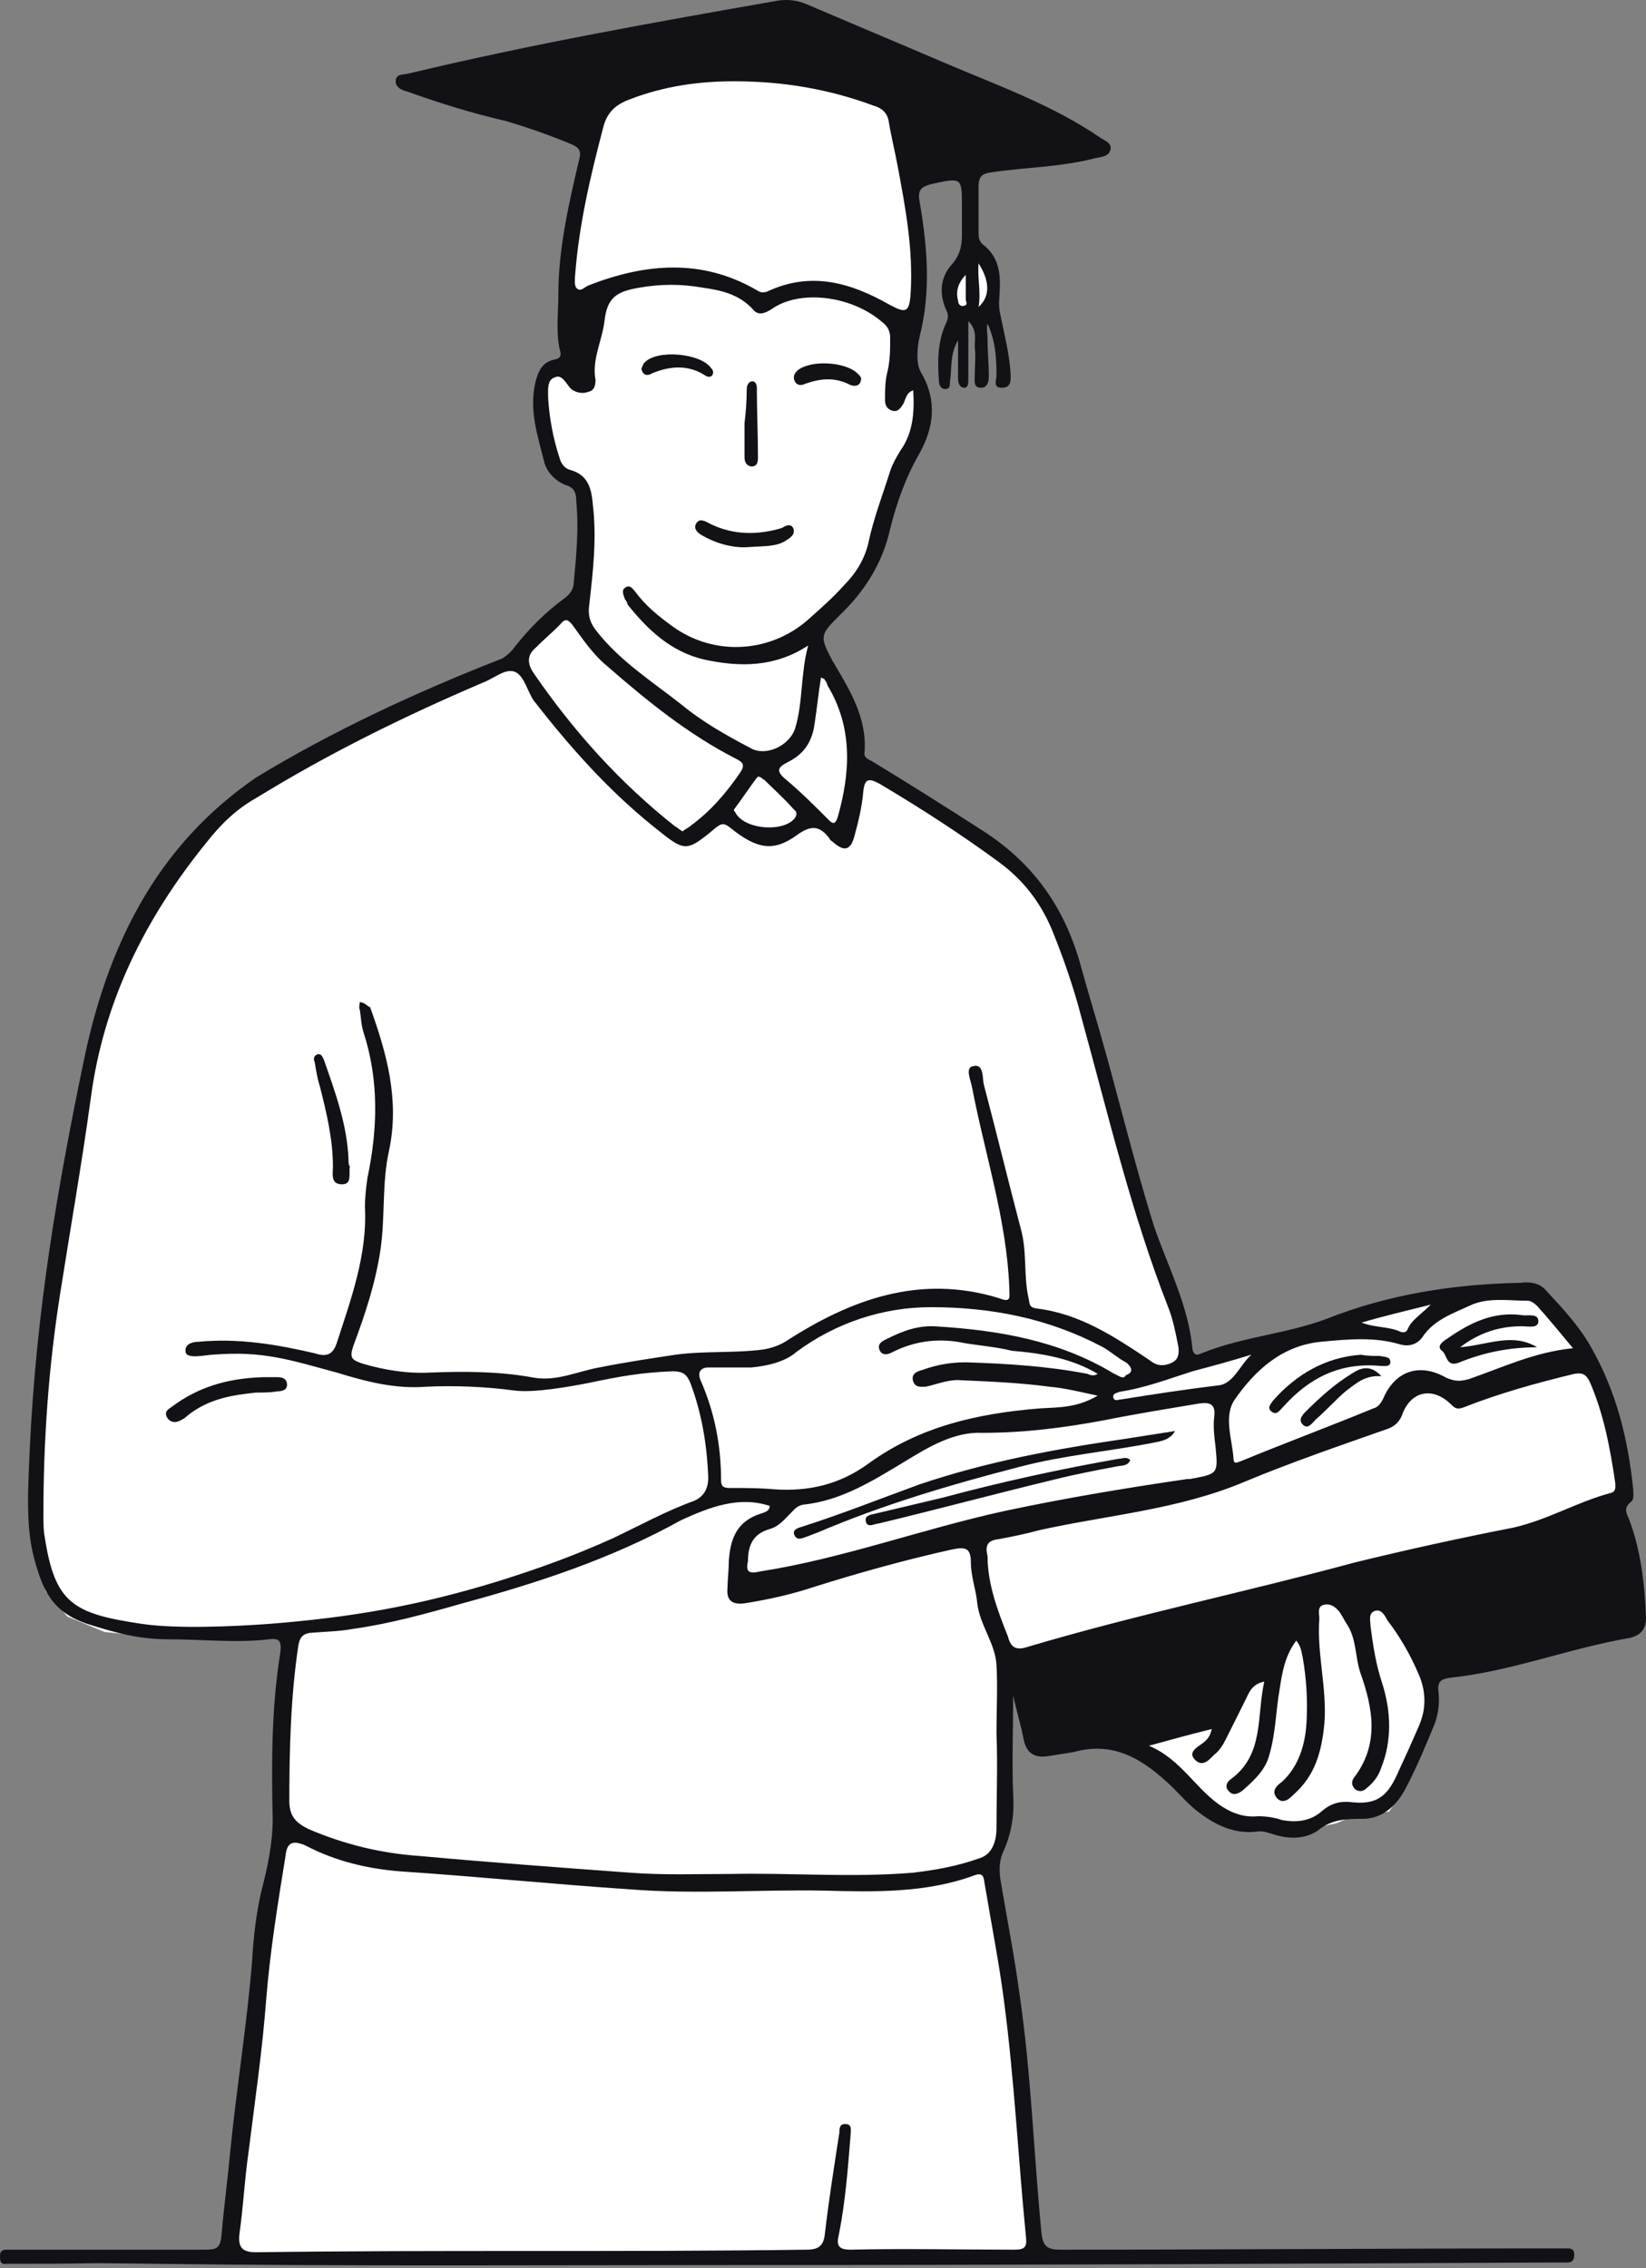 <svg height="507" viewBox="0 0 368 507" width="368" xmlns="http://www.w3.org/2000/svg"><rect x="0" y="0" width="368" height="507" fill="#808080" stroke="none"/><g fill="none" fill-rule="evenodd"><path d="m211.781 26.81-37.047-15.78-26.133 3.73s-16.083.287-15.796 1.435c.287 1.148 0 10.042 0 10.042l-2.297 13.485-3.159 19.797 1.436 14.632.287 9.181-4.02-1.435-3.159 1.435s.862.861 0 2.295c-.862 1.435-.862 4.017-.862 4.591s2.297 12.337 2.297 12.337l2.585 3.443 3.159 1.721s1.723 2.582 1.723 3.156c0 .574.287 6.312.287 6.312l-.862 18.649-5.456 1.721-6.318 5.739-4.882 4.017-9.477 4.59-26.134 11.763-26.421 16.067-16.369 18.362-10.913 20.37-8.041 32.995-8.041 53.366-1.149 37.011 3.159 13.771 4.882 5.738 8.328 3.443 13.785 1.435 26.995-1.435v8.607l-1.149 28.404-1.149 15.206-3.159 20.084-7.467 66.275 2.297 2.009h88.452 90.464l-1.436-10.616s-2.297-32.995-2.297-33.855c0-.861-6.319-42.175-6.319-42.175l3.447-10.902-.287-35.003 6.892 5.164 2.297 9.756 17.231-1.148.862 3.443 4.02 3.73 5.456 4.304 4.309 4.017 4.02 3.73 4.595 2.008 6.605.861 6.605.861 3.733-.574 6.605-1.435 4.02-1.721 7.755-.861 2.872-4.304 7.467-18.362v-9.182l-2.297-14.632 39.344-18.363 6.031-6.599v-6.025l-6.031-21.805-7.467-9.756-8.042-8.033-12.349.287-15.508 2.869-23.55 7.459-25.56 6.887-1.149-8.895-8.328-26.108-11.487-41.028-6.892-22.092-4.595-8.32-4.595-6.025-8.042-4.59s-6.892-5.451-7.467-6.025c-.574-.574-20.964-11.764-20.964-11.764l-.862-10.042-9.478-19.509 8.042-8.895 4.882-6.025 3.159-11.476 3.159-9.181 4.02-6.6 1.723-8.033-1.149-5.451-1.723-3.156-1.723-7.747 4.02-8.033-.574-14.059-2.297-14.919z" fill="#fff" fill-rule="nonzero"/><path d="m217.591 55.15-4.178 6.488-.835 4.424 1.114 3.539 2.785.59h3.621l1.114-2.654 1.114-3.834.279-2.95-1.95-2.654z" fill="#fff" fill-rule="nonzero"/><g fill="#111116"><path d="m214.197 76.066v8.599c0 .86.286 2.006 1.432 2.006.859 0 .859-1.147.859-2.006 0-4.013 0-8.312 0-12.899 2.005 2.006 1.432 4.013 1.432 5.733.286 2.293 0 4.3 0 6.593 0 1.147-.286 2.58 1.432 2.58 1.432 0 1.718-1.433 1.718-2.58 0-2.866-.286-5.446-.286-8.312 0-1.147-.286-2.293 0-3.44 1.718 3.726 2.005 7.453 2.005 11.465 0 1.147-.859 2.866 1.146 2.866 2.291 0 2.005-1.72 2.005-3.153-.286-4.586-1.432-8.886-2.291-13.185-.286-1.147-.286-2.006-.286-2.866.286-4.586.859-9.459-3.723-12.899-.859-.86-.859-1.72-.859-2.866 0-3.44 0-6.593 0-10.032 0-2.293.859-2.866 2.864-3.153 7.733-1.147 15.467-1.147 23.2-3.153 1.146-.287 3.15-.287 3.437-2.006.286-1.433-1.432-2.006-2.291-2.58-10.884-7.453-23.2-11.752-35.229-16.912-10.024-4.3-20.336-8.599-30.36-12.899-2.005-.86-4.01-1.147-6.301-.86-27.782 4.873-55.277 9.746-82.773 16.338-1.146.287-2.864 0-2.864 1.72 0 1.433 1.432 2.006 2.578 2.293 7.16 2.58 14.607 4.873 22.053 6.593 4.87 1.433 9.739 3.153 14.608 5.159 2.005.86 2.291 1.72 1.718 3.726-2.291 9.746-4.582 19.778-4.582 29.81 0 4.013-.573 8.312.286 12.325.286.86.573 2.006-1.146 2.293-2.864.573-3.723 2.866-4.296 5.159-1.432 6.306.573 12.039 2.005 17.771.573 2.293 2.578 4.299 4.869 5.159 2.005.573 2.291 2.006 2.291 3.726.573 6.019 0 12.039-.573 18.059 0 1.433-.859 2.58-2.005 3.44-4.296 3.153-8.019 6.879-11.171 10.892-.573.86-2.285 2.58-3.43 2.866-18.331 7.166-37.526 16.052-54.424 26.371-21.003 14.411-32.452 35.334-38.18 61.704-6.301 30.097-10.979 57.707-12.411 88.377-.286 7.452-1.05 16.911.955 24.363 2.005 7.452 4.2 12.154 11.934 14.734 6.301 2.006 11.551 3.44 18.139 3.44 6.874 0 15.554.86 22.428 0 2.291-.287 2.864.287 2.578 2.866-2.005 12.325-2.005 24.937-1.719 37.263 0 5.446-1.146 10.892-2.578 16.338-1.146 5.159-1.719 10.032-2.005 15.191-1.146 14.332-3.437 28.09-4.869 42.422-.573 6.307-1.432 12.613-2.005 19.205-.286 2.866-1.146 3.153-3.723 3.153-26.636 0-14.569 0-41.491 0-.859 0-1.718 0-2.864 0-1.146 0-1.432.573-1.432 1.433s0 2.006 1.432 1.72h2.864c22.913 0 7.408-.287 30.321 0 43.534.573 87.069.287 130.604.287 60.719 0 121.438-.287 182.157-.573h3.15c1.146 0 1.432-.86 1.432-1.72 0-.86-.286-1.433-1.432-1.433-1.146 0-2.005 0-3.15 0-36.661 0-73.608.287-110.268.287-3.151 0-4.011-.86-4.297-4.013-1.718-17.772-2.291-35.543-4.869-53.027-1.146-8.6-2.864-17.199-4.296-25.797-.286-2.293-.286-4.299.859-6.592 1.718-4.013 2.291-8.026 2.005-12.326-.286-7.166 0-14.331 0-22.07.859 3.726 1.718 6.592 2.291 9.459.573 3.44 2.578 4.586 5.728 4.013 1.718-.287 3.724-.573 5.443-.86 9.165-2.58 15.752 1.72 22.053 7.739 2.005 2.006 3.723 4.014 6.014 5.734 3.723 2.866 8.019 4.873 12.889 4.299 1.432-.287 2.578.287 3.723.573 3.437 1.147 7.16 1.147 10.024-.86 3.15-2.58 6.587-2.58 10.024-2.58 4.296 0 7.447-2.867 9.451-6.593 2.578-4.873 4.583-9.745 6.588-14.618.859-2.293 1.146-4.873.859-7.166-.286-2.293.573-2.866 2.578-3.153 13.747-1.433 26.636-6.592 40.098-8.885 2.578-.573 3.723-2.007 3.723-4.587-.286-7.452-1.146-14.905-3.723-21.784-.573-1.433-1.432-2.58.286-4.013.859-.573.573-1.72.573-2.866-1.146-11.179-3.723-21.785-9.452-31.817-2.578-4.586-6.301-8.599-10.024-12.612-1.432-1.72-3.723-2.006-5.728-1.72-14.893.287-29.501 2.58-43.248 8.026-9.165 3.44-18.903 4.013-28.069 7.739-1.146.573-1.718.287-2.005-.86-.859-9.745-5.442-18.345-8.592-27.517-4.582-14.618-8.019-29.236-12.315-44.142-1.432-4.873-2.864-9.745-4.296-14.905-3.723-12.899-10.884-22.645-22.34-29.81-8.019-5.159-15.752-10.032-23.772-14.905-.859-.573-2.291-.86-2.005-2.293.573-7.74-3.437-14.046-7.16-20.352-2.864-5.446-2.864-5.733 1.432-10.032 5.728-5.446 9.739-11.752 11.457-19.492 1.432-5.733 3.437-11.465 6.587-16.911 3.15-5.733 4.01-11.752.286-18.058-1.146-2.006-.859-5.446-.286-8.026 2.578-10.032 1.718-20.064 0-30.097-.573-2.866.573-3.44 2.864-4.013 6.587-1.433 6.587-1.433 6.587 5.159v4.013c0 3.153.286 6.019-2.291 8.886-2.578 2.866-2.864 6.593-1.146 10.319.573 1.147.286 2.006-.286 3.153-1.718 4.013-1.718 8.026-1.432 12.325 0 .86.286 2.006 1.432 2.006 1.432 0 .859-1.433 1.146-2.293.286-2.866 0-5.733 1.718-8.599zm-133.754 147.903c0 .573-.286 1.147 0 1.72.286 1.72.286 3.44.859 5.159 3.437 10.605 3.15 21.498.859 32.39-.286 2.006-.573 4.299-.573 6.592.573 10.605-3.15 20.638-6.301 30.384-.859 2.58-2.291 3.153-4.869 2.293-8.592-2.006-17.185-3.44-26.063-2.58-1.432 0-3.15.573-2.864 2.293.286 1.72 4.781.573 6.213.573 11.17-.86 16.986 1.147 27.583 4.013 6.587 2.006 12.99 3.726 20.151 3.153 6.301-.287 13.27 0 19.571.86 4.296.573 12.411-.86 16.707-1.72 6.874-1.433 11.45-2.293 18.611-2.58 2.291 0 3.15.573 4.01 2.58 2.579 6.879 3.724 13.758 4.011 21.211 0 2.58-1.146 4.299-3.151 5.159-6.301 2.293-12.029 5.446-18.043 8.312-8.879 4.013-16.797 6.859-25.962 9.725-17.758 5.446-32.753 8.046-51.083 9.479-7.733.573-20.622 1.147-28.355 0-15.466-2.293-19.476-4.586-21.767-19.491-.286-1.433-.286-3.153-.286-4.873 0-16.625 1.146-32.963 3.723-49.301 2.291-14.619 4.869-29.237 6.874-43.855 2.864-21.785 12.316-40.415 25.777-57.041 3.151-4.013 6.587-7.452 11.17-10.032 16.325-10.032 33.224-18.345 50.694-25.797 2.291-.86 4.582-2.866 6.587-2.58 2.292.287 3.151 3.726 4.297 5.733 0 .287.286.287.286.573 8.019 10.32 16.611 20.065 26.922 28.377 7.16 5.733 7.16 6.019 14.035.287 1.146-.86 1.718-1.147 3.15 0 6.014 4.873 9.738 5.446 14.893 1.72 3.15-2.293 5.155-2.293 7.447.86 0 .287.286.287.573.573 2.578 2.293 4.01 2.006 4.869-1.147.859-3.153 1.718-6.592 2.005-10.032.286-2.866 1.146-3.153 3.724-1.72 9.165 5.446 18.043 11.178 26.636 17.484 5.442 4.013 9.165 8.885 11.743 14.906 2.579 6.306 4.87 12.898 6.588 19.491 6.014 21.785 11.17 43.855 19.475 65.066 1.146 2.866 1.718 6.019 2.291 8.885.286 2.58-.573 3.44-2.864 4.013-1.718.287-2.578-.287-3.723-1.147-7.733-5.159-15.466-10.319-25.205-11.465-1.718-.287-1.432-1.147-1.718-2.293-1.146-5.159-.286-10.32-1.718-15.479-2.864-10.892-5.442-21.497-8.306-32.39-.286-1.433 0-4.586-2.291-4.013-2.005.287-.573 3.153-.286 4.874 2.864 14.905 7.733 29.523 8.306 44.715 0 2.006.573 3.44-2.291 2.293-17.757-5.446-33.224.287-47.83 9.745-1.432.86-3.15 1.433-4.869 1.72-6.587.86-12.888.287-19.476 1.147-5.728.86-11.456 1.72-17.184 2.866-4.869.86-9.451 3.153-14.607 2.293-7.734-1.433-15.467-1.433-23.2-1.147-5.155.287-10.311-.573-15.18-2.006-2.578-.86-2.864-1.433-2.005-4.013 2.578-6.879 4.869-13.758 6.015-21.211 1.146-7.452.286-15.191 2.005-22.644 2.291-11.178-.573-21.498-4.296-31.817-.859-.287-.859-.86-2.291-1.147zm38.379 279.182c-20.622 0-40.957 0-61.579.287-3.151 0-4.01-1.147-3.723-4.013.859-6.019 1.146-12.038 2.005-18.059 1.432-11.465 3.151-23.217 4.01-34.682.859-10.606 2.578-21.211 4.296-31.817.286-2.866 1.432-3.726 4.583-2.293 6.587 3.44 13.748 5.159 21.194 5.733 17.184 1.147 34.083 2.866 51.267 4.013 14.607 1.147 29.214 0 43.534.287 11.17.287 22.627.573 33.51-3.44 2.291-.86 2.005 1.147 2.291 2.293 1.432 8.599 3.15 17.198 4.296 26.084 2.291 17.484 3.15 34.969 4.869 52.454.286 2.293-.286 2.866-2.578 2.866-12.315 0-24.631-.287-36.661 0-2.864 0-3.15-1.147-2.578-3.44 1.432-7.166 2.005-14.619 2.578-21.785 0-1.147.573-2.866-1.146-2.866s-1.146 1.72-1.432 2.58c-1.146 7.453-2.291 14.619-3.15 22.071-.286 2.58-1.432 3.44-4.01 3.44-20.621.287-40.957.287-61.578.287zm53.272-166.535c0 1.147-1.146 1.433-2.005 1.72-5.442 1.72-6.874 5.733-7.16 10.892 0 2.006-.286 4.013-.286 5.733-.286 2.866 1.146 3.726 3.723 3.44 5.442-.86 10.597-2.006 15.752-3.726 10.024-3.153 20.336-6.019 30.646-8.312 2.864-.573 4.296-.573 4.296 2.866 0 3.153 1.146 6.019 1.432 9.172.573 4.873 4.01 8.886 4.296 13.759s0 10.032 0 15.191c.286 7.166 0 14.331 0 21.211 0 2.866-.859 6.019-4.01 6.879-4.869 1.72-9.738 2.58-14.607 3.153-13.748 1.147-27.209 0-40.957.287-7.447 0-14.894.287-22.34-.287-15.752-1.147-31.219-2.293-46.971-3.726-8.592-.573-16.898-2.58-24.918-6.019-2.864-1.433-4.296-2.866-4.296-6.307 0-11.465.286-23.217 2.005-34.682.286-1.72.859-2.58 2.578-2.866 3.151-.287 6.301-.287 9.452-.861 8.306-1.147 16.612-3.44 24.631-5.733 16.899-4.586 33.51-10.032 48.976-18.631 6.302-2.866 12.889-5.446 19.763-3.153zm8.592-192.332c-1.718 6.306-1.146 12.612-2.864 18.345-1.146 4.013-6.587 6.592-10.024 4.586-5.442-2.866-10.597-5.734-15.467-9.746-6.587-5.159-13.747-9.745-18.903-16.338-1.432-1.72-2.005-3.44-1.718-5.733.859-7.452 1.718-14.906.859-22.358-.286-3.44-.859-6.879-5.155-8.026-1.146-.287-2.005-1.433-2.291-2.58-1.432-4.299-2.291-8.886-2.578-13.472 0-1.72-.286-4.013 1.432-4.586 1.718-.86 2.578 1.433 3.723 2.58 1.146.86 2.578 1.147 4.01.573 1.146-.287 1.432-1.433 1.432-2.58-.859-4.586 1.432-8.599 2.005-13.185.573-5.159 2.578-6.593 7.733-7.453 4.869-.86 9.451-.86 14.321 0 4.01.573 8.019 1.433 11.17 4.873 1.146 1.433 2.578.86 4.01 0 6.301-4.586 18.043-3.153 24.918 2.866 1.146.86 1.718 2.006 1.718 3.44 0 2.58 0 4.873-.573 7.452-.573 2.006-.573 4.3-.573 6.593 0 1.147.573 2.006 1.718 2.293 1.146.287 1.718-.573 2.291-1.433.573-.86.573-2.58 2.291-3.153.286 4.873 0 9.459-2.864 13.472-.859 1.433-1.718 2.866-2.291 4.586-1.718 5.446-3.724 10.605-4.87 16.052-.859 3.726-2.864 6.879-5.442 9.459-2.291 2.58-4.869 4.873-7.447 7.166-8.592 8.026-21.48 8.885-30.933 2.006-3.15-2.293-6.014-4.586-8.306-7.739-.573-.573-1.146-1.72-2.291-.86-.859.573-.286 1.72 0 2.58.286.287.573.86.573 1.147 4.582 5.733 9.738 10.605 17.185 12.325 8.019 1.72 15.752 1.72 23.199-3.153zm40.098 203.511c-.573-2.293 0-3.44 2.291-3.726 3.15-.573 6.014-1.147 9.165-2.006 15.467-3.44 31.219-4.586 46.113-10.892 10.311-4.299 21.194-8.027 31.791-11.753 1.718-.573 2.864-1.72 3.437-3.44 2.005-5.159 6.875-6.019 10.884-2.006.859.86 1.432 1.147 2.864.573 8.019-3.153 16.325-5.446 24.631-7.452 1.718-.287 2.578 0 3.437 1.72 3.151 7.166 4.583 14.905 5.729 22.645 0 .86.286 2.006-1.146 2.293-7.447 2.006-14.035 6.019-21.768 7.739-11.743 2.293-23.486 4.873-35.229 7.739-24.344 6.592-49.262 11.752-73.321 18.918-2.578.86-3.723 0-4.296-2.293-2.291-5.734-4.582-11.753-4.582-18.059zm-56.709-329.63c10.883 0 21.194 1.72 31.218 5.446 2.006.573 3.151 1.72 3.438 3.726.573 3.44 1.432 6.879 2.005 10.032 1.718 9.172 3.437 18.345 2.864 28.09-.286 4.586-1.146 4.586-4.869 2.58-8.593-4.873-17.472-7.453-27.209-2.866-.859.287-1.432.287-2.291-.287-12.315-7.166-24.918-6.019-37.52-1.147-.859.287-1.718 1.433-2.578.86-.859-.573-.573-2.006-.573-2.866.859-11.465 3.437-22.357 6.301-33.25.859-3.44 2.864-5.159 6.014-6.306 7.447-2.866 15.18-4.013 23.2-4.013zm81.341 288.928c-.859.573-1.718.287-2.291 0-8.879-1.72-18.044-2.293-27.209-2.58-3.437 0-6.587.573-9.738 1.72-1.146.287-2.578.86-2.005 2.58.573 1.433 1.718 1.147 2.864 1.147 2.578-.573 5.155-1.72 8.019-1.433 6.587.287 13.175.573 19.475 1.433 3.438.287 6.875 1.147 10.884 2.006-4.869 2.866-9.166 2.58-13.176 2.866-13.747 1.147-26.636 4.013-38.093 12.326-6.301 4.586-13.175 6.306-21.194 5.733-3.15-.287-6.301-.287-9.738-.287-1.432 0-2.005-.287-2.005-1.72 0-7.74-1.432-15.192-4.582-22.358-.859-2.006.286-2.866 1.718-2.866h9.647c3.15-.287 7.447-1.147 10.024-3.44 8.879-6.592 19.475-10.032 30.072-10.032 13.461 0 26.157 2.465 38.187 8.771 1.718.86 3.72 2.694 5.439 3.554.859.573 2.199 2.178 0 2.866-.573 1.147-1.718 0-2.578-.287-12.316-7.452-25.777-9.745-39.811-10.605-3.723-.287-7.16.86-10.597 2.58-1.146.573-2.865 1.147-2.005 2.866.859 1.433 2.291.573 3.437 0 4.869-2.293 10.024-2.866 15.466-1.72 3.437.573 7.16.86 10.597 1.72 6.874.573 13.462 1.72 19.19 5.159zm-78.19 41.849c0-3.153.859-6.019 4.869-7.166 2.005-.573 3.15-2.006 4.582-3.44.859-.86 1.432-1.72 2.864-2.006 8.592-.86 15.752-5.446 22.913-9.745 5.155-3.154 10.883-6.593 17.184-6.307 9.451 0 18.331-1.147 27.496-2.866 7.16-1.433 14.32-2.58 21.194-3.726 2.291-.287 3.437.287 3.15 2.866-.286 2.293 0 4.586.286 6.88.573 6.019.573 6.019-5.728 7.166-.286 0-.573 0-.573 0-13.747 2.006-27.495 4.299-40.957 7.166-18.33 4.013-36.088 10.605-54.418 13.472-2.578.573-3.437.287-2.864-2.293zm115.424 26.944c-1.718 7.739 0 16.338-7.447 21.784-.859.573-1.432 1.72-.573 2.58.859 1.147 2.005.86 3.151 0 2.578-2.293 5.155-4.586 6.014-8.026 1.432-4.873 1.432-9.745 2.291-14.618.573-3.726 1.146-7.452 3.723-10.892 1.146 1.433 1.146 2.58 1.432 3.726.859 4.873 1.146 9.745.859 14.618s-1.718 9.745-5.442 13.185c-1.146.86-2.578 2.006-1.146 3.726 1.432 1.433 2.864 0 3.723-.86 4.869-4.299 6.301-9.745 6.874-16.051.573-7.739-1.718-15.478-1.146-23.218 0-1.147-.573-2.866 1.146-3.153 1.432-.287 2.578.573 3.437 1.72.573.86 1.146 2.006 1.718 2.866 2.005 3.154 1.718 7.167 2.864 10.606 2.864 8.026 4.296 16.051-1.432 23.503-.573.86-.573 1.72.286 2.58.859.573 1.718.573 2.578-.287 1.432-1.147 2.578-2.58 3.15-4.299 2.578-6.306 2.291-12.898.286-19.204-1.432-4.299-2.005-8.312-2.578-12.613 0-1.147-.573-2.866.859-3.44s2.291.86 2.864 2.006c2.864 3.727 5.155 7.74 6.874 11.753 1.719 3.726 2.006 7.739.286 11.752-1.718 4.013-3.437 7.739-5.155 11.465-2.291 4.873-4.869 6.306-10.024 5.733-2.578-.287-4.582.287-6.587 2.007-2.578 2.293-5.728 2.58-8.879 2.006-1.718-.573-3.437-.86-5.442-.86-2.864.287-5.443-.573-7.734-2.007-6.014-3.726-9.165-10.605-16.611-13.758 5.155-1.433 9.451-2.58 14.034-3.726-.286 1.433-.859 2.293-2.005 3.153s-3.437 2.006-1.718 3.726c1.718 1.72 3.15 0 4.296-1.147 1.146-.86 2.005-2.293 2.578-3.44 1.432-2.866 2.865-5.733 4.297-8.599.859-1.72 1.432-3.726 4.296-4.299zm-130.031-190.039c-.573-.287-1.146-.86-1.718-1.147-12.315-9.745-22.626-21.21-31.504-34.11-1.432-2.006-1.718-4.013.286-5.733 1.718-1.72 3.723-3.44 5.442-5.159 1.146-1.433 1.718-1.433 2.864 0 2.291 3.153 4.582 6.592 7.733 9.172 8.879 7.739 18.043 15.192 28.641 20.638 1.718.86 2.291 1.433 1.146 3.153-3.15 4.586-6.587 8.599-10.884 11.752-.573.573-1.432.86-2.005 1.433zm199.056 115.514c-8.592.86-15.752 4.299-23.199 6.879-2.005.573-3.15.573-5.155-.287-6.015-3.44-11.457-1.433-14.035 4.586-.573 1.147-1.146 2.006-2.291 2.293-9.738 4.013-19.762 7.739-29.5 11.753-.86.287-1.719.86-1.719-.573-.286-4.3-2.291-9.46.286-13.186 4.583-6.592 10.598-12.038 19.19-12.898 6.014-.573 12.029-1.147 17.757.573 2.005.573 3.723 0 4.87-1.433 2.578-4.013 6.874-5.446 10.597-7.166 4.01-2.006 8.879-1.147 13.175-1.147.573 0 1.432.573 2.005 1.147 2.578 2.866 5.155 6.019 8.019 9.459zm-168.123-149.91c.573.287.859.287.859.573.286.287.573.86.573 1.147 5.728 9.46 5.155 19.492 2.291 29.524-.573 1.72-1.146 1.433-2.005.573-3.15-3.153-6.301-6.306-9.738-9.172-2.005-1.72-1.718-2.58.573-3.726 3.437-1.72 5.442-4.299 6.014-8.6.573-3.726.859-6.879 1.432-10.319zm-19.475 29.524c1.718-2.293 3.437-4.873 5.155-7.166.573-.573 1.146.287 1.718.573 2.005 2.006 4.296 4.013 6.301 6.306.573.573 1.146.86.573 2.006-2.291 3.44-11.456 2.866-13.461-1.147-.286-.287-.286-.573-.286-.573zm115.71 121.82c-2.578 2.293-4.011 6.592-7.447 6.879-7.16.86-14.607 2.006-21.767 3.153-.573 0-1.432.573-1.718-.573 0-.86.859-.86 1.432-1.147 5.728-.86 10.883-2.866 16.325-4.586 4.296-1.147 8.592-2.293 13.176-3.726zm40.098-11.178c-2.291 2.293-4.297 3.44-5.156 5.446-.286.86-1.146.86-1.718.573-2.578-1.147-5.728-.86-8.592-2.006 4.869-1.433 9.738-2.58 15.467-4.013zm-101.104-232.748c2.578 4.013 2.578 7.452 0 9.746.573-3.44-.286-6.306 0-9.746zm-2.864 2.58v5.446c0 .573.573 1.147-.286 1.433-.859.287-1.432-.287-1.432-1.147-.573-2.006 0-4.013 1.718-5.733z"/><path d="m58.681 307.837c-8.095.286-14.455 2.293-20.237 6.59-.867.573-1.735 1.146-1.156 2.292s1.735 1.432 2.891.859c.578-.286 1.156-.573 1.735-1.146 4.626-3.724 9.829-4.583 15.322-5.156 1.735 0 3.18 0 4.915-.286.867 0 2.024-.286 2.024-1.433 0-1.432-1.156-1.719-2.024-1.719-1.445 0-2.891 0-3.469 0zm19.24-48.577c-.291-7.759-2.907-14.942-5.523-22.413-.291-.575-.581-1.437-1.453-1.149-.872.287-.872 1.149-.581 1.724.291 1.724.581 3.735 1.163 5.459 1.453 5.747 2.907 11.782 2.907 17.816 0 1.724-.581 4.023 2.035 4.023 2.325 0 1.453-2.299 1.744-4.023-.291-.287-.291-.862-.291-1.437zm89.568-136.977c3.374-.266 6.186 0 8.435-1.597.844-.532 1.968-1.331 1.406-2.662-.562-1.065-1.687-.532-2.531 0-5.342 1.597-10.685 1.597-15.747-.799-1.125-.532-2.531-1.597-3.374-.266-.844 1.331.562 2.396 1.687 2.928 3.374 1.863 7.03 2.662 10.123 2.396zm-1.038-27.667v7.393c0 1.137.251 1.99 1.504 2.276 1.253 0 1.504-.854 1.504-1.991 0-5.118-.251-10.52-.251-15.639 0-.569-.251-1.422-1.003-1.422-.752 0-1.253.853-1.253 1.706 0 2.843-.251 5.687-.501 7.677zm11.03-10.054c.288 1.506 1.439 1.807 2.59 1.205 3.453-1.205 6.619-1.506 10.072.301.863.301 2.014.301 2.302-.903.288-.903-.288-1.205-.863-1.807-2.59-2.409-10.072-3.012-13.238-.602-.576.602-.863.903-.863 1.807zm-34.093-2.242c.295 1.721 1.474 1.721 2.359 1.147 4.128-1.721 8.256-2.008 12.089.574.59.287 1.179.287 1.474-.287s0-1.147-.295-1.434c-2.359-3.442-12.384-4.303-15.037-1.147-.295.287-.295.86-.59 1.147zm119.324 237.55c-3.716.569-7.148 1.137-10.864 1.706-15.723 2.275-31.161 5.118-46.314 10.237-8.576 3.128-17.153 6.539-26.015 9.383-.858.284-2.288.569-2.001 1.706.572 1.706 2.001.853 2.859.569.858-.284 1.429-.569 2.287-.853 14.58-6.255 30.017-10.804 45.456-14.785 9.72-2.56 20.012-3.413 30.017-5.403 1.43-.284 3.432-.569 4.575-2.559z"/><path d="m252.687 326.364c-.861-.868-1.722-.289-2.583-.289-13.205 2.316-26.409 5.211-39.326 8.684-4.88 1.158-9.759 2.316-14.64 3.474-.861.289-2.87.289-2.583 1.737.287 1.737 2.009.579 2.87.579 13.205-3.184 26.122-6.658 39.326-9.842 4.594-1.158 9.186-2.026 13.779-2.895 1.148-.289 2.583 0 3.157-1.447zm90.961-25.212c-5.449-3.32-10.898-.553-17.207 0 4.302-3.32 8.89-4.704 13.765-4.704 1.434 0 3.728.553 3.728-1.107 0-1.937-2.581-1.107-3.728-1.383-6.309-.83-11.471 1.66-16.634 5.257-.86.553-2.581 1.66-1.147 2.767 1.147.83.86 3.874 4.016 2.49 5.449-2.214 11.184-3.32 17.207-3.32zm-39.36 1.67c-7.982.554-14.538 4.432-19.67 10.248-.57.831-1.426 1.662-.285 2.493 1.14.831 1.71-.277 2.566-1.108 5.701-6.371 12.543-9.971 21.665-9.14.855 0 2.281.277 2.281-.831 0-1.385-1.425-1.108-2.281-1.385-1.425 0-2.851 0-4.276-.277z"/><path d="m308.839 307.619c-2.591-2.848-4.896-1.709-6.623-.57-3.743 2.279-6.91 5.127-10.077 8.26-.864.855-2.015 1.994-.864 3.133 1.152 1.139 2.015-.285 2.879-1.139 2.303-1.994 4.319-4.273 6.622-6.266 2.303-1.709 4.32-3.703 8.063-3.418z"/></g></g></svg>
